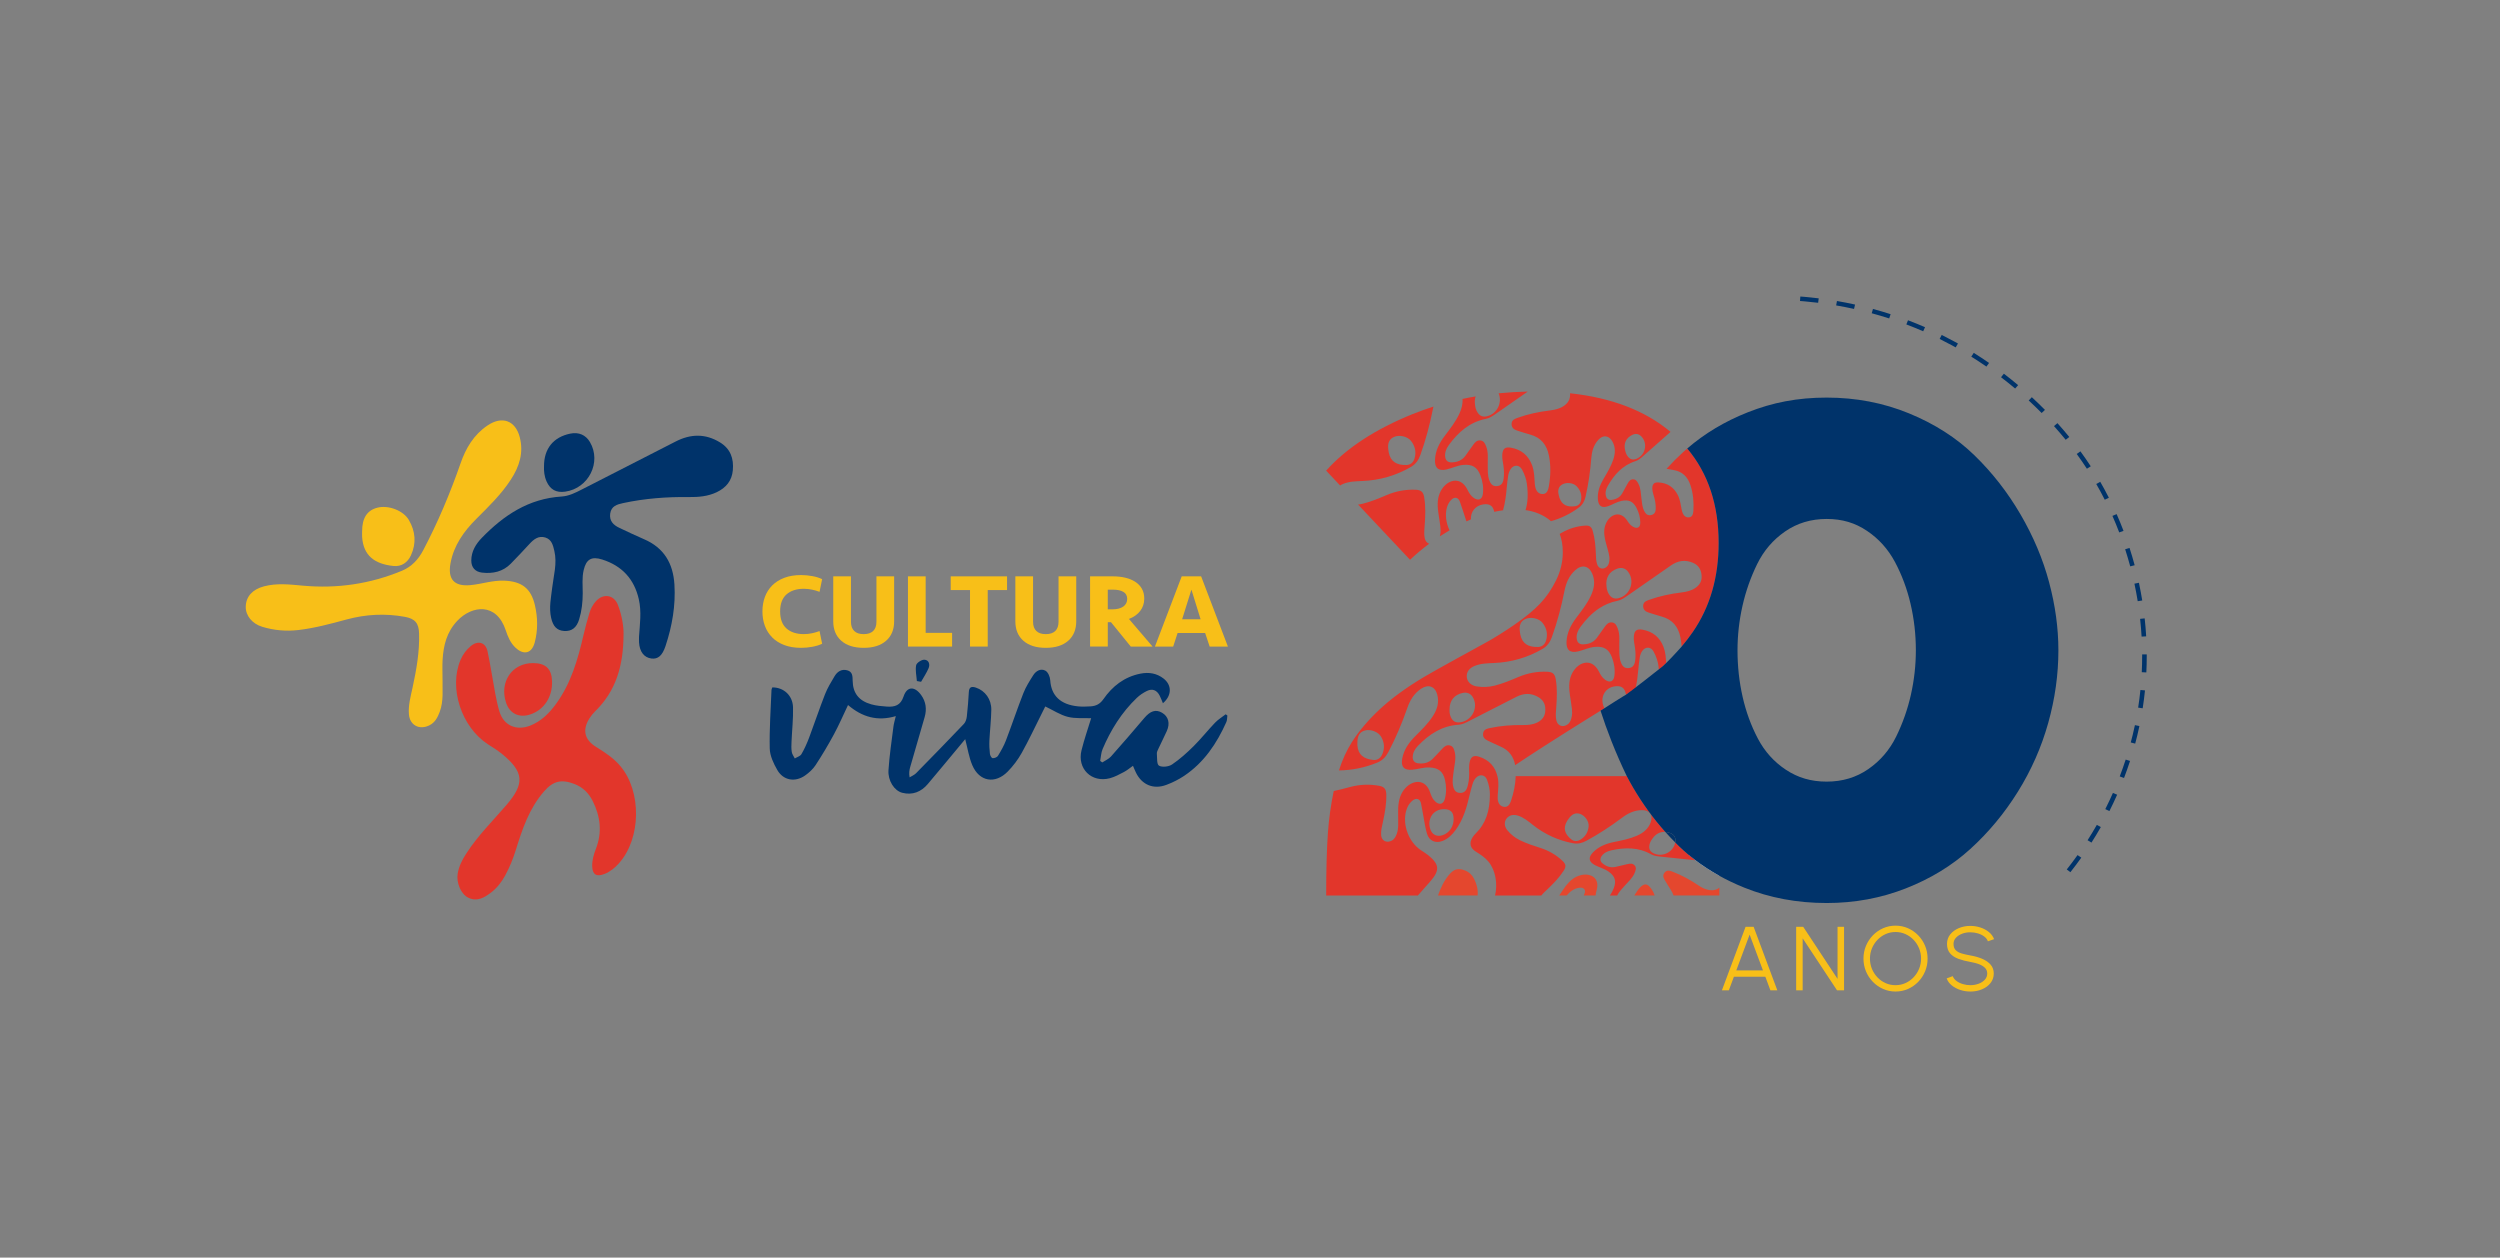 <?xml version="1.0" encoding="UTF-8"?>
<svg xmlns="http://www.w3.org/2000/svg" version="1.1" viewBox="0 0 2545.71 1280.57">
  <rect x="0" y="0" width="2545.71" height="1280.57" fill="#808080" stroke="none"/>
  <defs>
    <style>
      .cls-1 {
        fill: #dd2285;
      }

      .cls-2 {
        fill: #e4472e;
      }

      .cls-3 {
        fill: #f8bf18;
      }

      .cls-4 {
        fill: #fff;
      }

      .cls-5 {
        fill: #00336a;
      }

      .cls-6 {
        fill: #e2362b;
      }
    </style>
  </defs>
  <!-- Generator: Adobe Illustrator 28.7.2, SVG Export Plug-In . SVG Version: 1.2.0 Build 154)  -->
  <g>
    <g id="Camada_1">
      <g>
        <path class="cls-4" d="M1750.79,891.79v-9.36l-16.48-19.82-14.3,8.25c4.21,3.51,8.96,7.18,14.3,10.83,5.77,3.95,11.32,7.29,16.48,10.1"/>
        <path class="cls-2" d="M1610.03,891.09c-6.94,1.62-11.59,5.85-15.64,11.07-1.72,2.22-3.2,4.63-5.38,7.81-.42.58-.85,1.22-1.28,1.87h7.54c1.71-2.03,3.66-3.8,5.85-5.22,2.25-1.46,4.69-2.36,7.35-2.67,4.32-.5,6.64,2.19,5,6.15-.24.58-.5,1.16-.75,1.74h12.05c.13-1.77.52-3.52,1.01-5.23,3.74-12.94-6.4-17.7-15.76-15.52"/>
        <path class="cls-2" d="M1491.81,886.38c-6.73-2.62-11-1.63-15.73,3.77-5.64,6.44-9.04,13.92-11.78,21.7h40.36c.51-5.72-.77-11.32-3.56-16.83-2.02-3.99-5-6.97-9.29-8.64"/>
        <path class="cls-1" d="M1683.06,493.75c.43-.55.86-1.08,1.29-1.62-.56.4-.99.94-1.29,1.62"/>
        <path class="cls-2" d="M1740.91,906.4c-4.38-.58-8.15-2.61-11.69-4.99-8.29-5.56-16.99-10.34-26.36-13.91-2.66-1.01-5.27-1.78-7.57.74-2.29,2.52-1.83,5.09-.23,7.71,2.09,3.42,4.09,6.88,6.29,10.22,1.25,1.9,2.16,3.79,2.79,5.68h46.65v-7.9c-2.75,2.24-6.07,2.96-9.88,2.46"/>
        <path class="cls-2" d="M1670.73,903.02c-2.69,2.47-4.38,5.63-6.4,8.57-.06.09-.13.17-.19.26h20.77c-.89-2.82-2.37-5.56-4.51-8.2-3.16-3.92-5.96-4.03-9.68-.63"/>
        <path class="cls-3" d="M1777.48,943.78h8.23l24.12,64.68h-7.05l-5.16-13.86h-32.02l-5.16,13.86h-7.05l24.08-64.68ZM1768.03,988.13h27.15l-13.57-36.4-13.58,36.4Z"/>
        <polygon class="cls-3" points="1829 1008.46 1829 943.78 1836.19 943.78 1871.14 996.77 1871.14 943.78 1877.77 943.78 1877.77 1008.46 1870.63 1008.46 1835.62 955.47 1835.62 1008.46 1829 1008.46"/>
        <path class="cls-3" d="M1930.18,1009.66c-4.48,0-8.69-.87-12.63-2.61-3.94-1.74-7.41-4.15-10.41-7.23-3-3.08-5.35-6.64-7.05-10.69-1.7-4.05-2.55-8.39-2.55-13.01s.85-8.95,2.55-13c1.7-4.05,4.05-7.61,7.05-10.7,3-3.08,6.46-5.49,10.41-7.23,3.94-1.74,8.15-2.61,12.63-2.61s8.73.87,12.68,2.61c3.94,1.74,7.41,4.15,10.41,7.23,3,3.08,5.34,6.64,7.03,10.7,1.69,4.05,2.53,8.38,2.53,13s-.84,8.96-2.53,13.01c-1.69,4.05-4.03,7.61-7.03,10.69-3,3.08-6.47,5.49-10.41,7.23-3.94,1.74-8.17,2.61-12.68,2.61M1930.18,1003.19c3.63,0,7.01-.72,10.14-2.15,3.14-1.43,5.9-3.4,8.28-5.89,2.38-2.5,4.24-5.37,5.58-8.64,1.34-3.26,2.01-6.73,2.01-10.4s-.68-7.18-2.03-10.46c-1.36-3.28-3.23-6.16-5.61-8.64-2.38-2.48-5.14-4.43-8.28-5.84-3.14-1.42-6.5-2.12-10.1-2.12s-7.01.72-10.15,2.15c-3.14,1.43-5.9,3.4-8.28,5.89-2.38,2.5-4.24,5.37-5.58,8.64-1.34,3.27-2.01,6.73-2.01,10.4s.68,7.22,2.03,10.49c1.36,3.27,3.23,6.14,5.61,8.64,2.38,2.5,5.14,4.44,8.28,5.84,3.14,1.4,6.5,2.1,10.1,2.1"/>
        <path class="cls-3" d="M2006.33,1009.66c-3.53,0-6.94-.54-10.24-1.62-3.3-1.08-6.17-2.62-8.63-4.62-2.46-2-4.2-4.39-5.2-7.16l6.2-2.26c.69,1.91,1.96,3.55,3.81,4.92,1.85,1.37,4.01,2.43,6.48,3.16,2.48.74,5.01,1.11,7.59,1.11,3.03,0,5.85-.49,8.47-1.48,2.62-.98,4.73-2.36,6.34-4.13,1.61-1.77,2.41-3.86,2.41-6.26s-.84-4.43-2.5-6c-1.67-1.57-3.83-2.81-6.46-3.72-2.63-.91-5.38-1.61-8.25-2.1-4.51-.77-8.55-1.82-12.13-3.14-3.58-1.32-6.41-3.19-8.49-5.61-2.08-2.42-3.12-5.61-3.12-9.59,0-3.73,1.1-6.96,3.31-9.7,2.2-2.74,5.11-4.87,8.73-6.38,3.61-1.51,7.51-2.26,11.71-2.26,3.44,0,6.8.52,10.08,1.57,3.28,1.05,6.17,2.57,8.68,4.57,2.51,2,4.31,4.45,5.42,7.35l-6.29,2.22c-.69-1.94-1.96-3.6-3.81-4.97-1.84-1.37-4-2.42-6.46-3.14-2.46-.72-5-1.09-7.62-1.09-3-.03-5.8.46-8.4,1.46-2.6,1-4.71,2.38-6.31,4.16-1.61,1.77-2.41,3.84-2.41,6.21,0,2.77.75,4.9,2.25,6.4,1.5,1.49,3.54,2.61,6.13,3.35,2.59.74,5.5,1.4,8.75,1.99,4.23.71,8.15,1.81,11.78,3.3,3.63,1.5,6.54,3.48,8.75,5.96,2.21,2.48,3.31,5.54,3.31,9.17s-1.11,6.92-3.31,9.68c-2.21,2.76-5.12,4.89-8.73,6.4-3.61,1.51-7.54,2.26-11.8,2.26"/>
        <path class="cls-5" d="M2108.24,888.14l-3.69-2.79c3.77-4.75,7.46-9.67,10.98-14.62l3.83,2.6c-3.57,5.01-7.31,9.99-11.12,14.81M2129.71,858l-3.96-2.41c3.26-5.1,6.43-10.36,9.42-15.62l4.08,2.21c-3.03,5.33-6.24,10.65-9.54,15.82M2147.97,825.91l-4.19-2.01c2.72-5.4,5.34-10.94,7.78-16.47l4.29,1.81c-2.47,5.59-5.12,11.2-7.88,16.67M2162.87,792.2l-4.38-1.59c2.16-5.64,4.19-11.41,6.05-17.14l4.45,1.38c-1.88,5.8-3.95,11.65-6.13,17.36M2174.23,757.2l-4.52-1.16c.72-2.68,1.41-5.36,2.06-8.05.77-3.17,1.51-6.4,2.18-9.6l4.58.93c-.69,3.25-1.43,6.52-2.21,9.73-.66,2.73-1.36,5.44-2.08,8.15M2181.86,721.25l-4.62-.69c.93-5.95,1.71-12,2.32-17.98l4.65.45c-.62,6.07-1.41,12.2-2.35,18.22M2185.59,684.71l-4.67-.21c.26-5.47.4-11.03.4-16.52v-1.61s4.67-.02,4.67-.02v1.63c0,5.56-.13,11.19-.4,16.73M2180.75,648.24c-.34-6-.85-12.08-1.51-18.07l4.65-.48c.67,6.07,1.18,12.22,1.53,18.3l-4.66.25ZM2176.8,612.2c-.89-5.47-1.92-11.01-3.07-16.47l-.29-1.37,4.57-.94.3,1.39c1.16,5.52,2.21,11.13,3.11,16.67l-4.61.71ZM2169.17,576.72c-1.57-5.83-3.3-11.69-5.16-17.42l4.46-1.38c1.88,5.8,3.63,11.73,5.22,17.64l-4.52,1.16ZM2157.97,542.15c-2.16-5.66-4.49-11.32-6.92-16.82l4.29-1.81c2.47,5.58,4.83,11.31,7.01,17.04l-4.38,1.59ZM2143.25,508.87c-2.74-5.41-5.66-10.81-8.67-16.03l4.07-2.24c3.05,5.29,6,10.76,8.78,16.24l-4.19,2.02ZM2125.05,477.29c-3.31-5.09-6.8-10.14-10.38-15.02l3.8-2.66c3.62,4.94,7.16,10.07,10.52,15.23l-3.94,2.45ZM2103.47,447.81c-3.83-4.7-7.84-9.38-11.92-13.91l3.51-3.01c4.12,4.59,8.18,9.33,12.06,14.08l-3.65,2.84ZM2078.98,420.55c-4.27-4.33-8.72-8.62-13.2-12.76l3.21-3.32c4.54,4.19,9.03,8.53,13.36,12.91l-3.36,3.17ZM2051.98,395.64c-4.69-3.94-9.52-7.81-14.36-11.51l2.88-3.59c4.9,3.74,9.79,7.66,14.53,11.64l-3.05,3.46ZM2022.72,373.29c-5.04-3.49-10.23-6.9-15.4-10.13l2.52-3.84c5.24,3.27,10.48,6.72,15.59,10.26l-2.7,3.72ZM1991.44,353.76c-1.12-.63-2.25-1.25-3.37-1.87-4.25-2.32-8.61-4.59-12.96-6.75l2.11-4.07c4.41,2.19,8.83,4.49,13.13,6.84,1.14.62,2.28,1.25,3.41,1.89l-2.32,3.96ZM1958.34,337.34c-5.62-2.45-11.39-4.79-17.14-6.96l1.68-4.25c5.83,2.2,11.67,4.57,17.36,7.05l-1.9,4.17ZM1923.72,324.26c-5.83-1.89-11.81-3.66-17.77-5.27l1.25-4.4c6.03,1.63,12.08,3.43,17.99,5.34l-1.47,4.33ZM1887.94,314.57c-6.01-1.32-12.13-2.52-18.21-3.56l.81-4.5c6.15,1.05,12.35,2.26,18.43,3.61l-1.03,4.45ZM1851.37,308.32c-4.57-.56-9.22-1.05-13.8-1.45-1.56-.14-3.11-.26-4.67-.38l.36-4.55c1.58.12,3.15.25,4.73.38,4.64.41,9.34.9,13.97,1.47l-.58,4.53Z"/>
        <path class="cls-6" d="M1450.21,506.27c-.89-5.19-3.02-7.31-8.44-7.57-10.29-.49-20.18,1.37-29.65,5.37-7.81,3.31-15.62,6.6-23.91,8.72-1.76.45-3.53.78-5.29,1.02l52.9,56.21c6.16-5.82,12.66-11.26,19.48-16.34-2.12-.73-3.81-2.58-4.45-5.39-1.05-4.6-.41-9.25-.08-13.87.68-9.4,1.04-18.79-.56-28.14"/>
        <path class="cls-6" d="M1367.46,492.84c6.39-2.67,13.19-2.76,19.91-3.05,17.77-.76,34.27-5.52,49.51-14.42,4.71-2.75,7.62-6.96,9.42-11.96,5.53-15.37,9.68-31.09,12.84-47.08.16-.79.34-1.56.52-2.33-7.17,2.29-14.22,4.83-21.15,7.63-38.02,15.36-67.39,34.57-88.13,57.61l14.25,15.14c.85-.56,1.78-1.09,2.83-1.53M1419.7,444.84c5.42-2.25,13.53-.44,17.1,4.11,4.19,5.34,5.56,11.37,3.59,17.93-1.18,3.92-4.07,6.48-8.1,6.61-9.99.31-16.18-3.32-18.15-12.62-.2-.95-.28-1.93-.42-2.89-.99-6.77.98-11.05,5.98-13.13"/>
        <path class="cls-6" d="M1705.86,857.84c-1.69,9.61-12.69,15.42-21.92,11.1-3.71-1.74-5.1-4.41-4.38-8.42.45-2.5,1.66-4.64,2.93-6.34,3.48-5.09,8.07-7.45,13.25-7.06-12.2-13.68-23.09-28.64-32.63-44.91-2.31-3.93-4.47-7.88-6.56-11.86h-113.14c-.28,8.44-1.97,16.69-4.66,24.79-1.65,4.96-3.87,6.92-7.31,6.46-3.78-.5-6.09-3.5-6.36-8.33-.06-.97,0-1.95,0-2.93.43-6.45,1.37-12.88-.11-19.33-2.36-10.31-8.56-17.2-18.87-20.47-5.53-1.75-8.25-.14-9.56,5.38-.95,3.99-.5,8.04-.51,12.05,0,4.56-.51,9.03-1.82,13.39-1.32,4.39-3.87,6.3-7.75,6.04-3.71-.24-5.71-2.34-6.71-6.72-1.21-5.28-.06-10.45.54-15.65.72-6.27,2.61-12.47,1.12-18.88-.68-2.91-1.34-5.95-4.67-6.98-3.49-1.08-5.95.92-8.15,3.29-3.19,3.44-6.38,6.89-9.69,10.23-4.06,4.11-9.21,5.25-14.83,4.59-3.59-.42-5.54-2.71-5.53-6.25.02-4.69,2.32-8.48,5.48-11.73,11.25-11.56,24.09-20.21,41.1-21.28,3.79-.24,7.19-1.96,10.54-3.68,16.08-8.24,32.19-16.4,48.26-24.67,7.72-3.97,15.28-4.21,22.82.35,5.57,3.36,7.28,8.4,6.74,14.47-.49,5.39-3.47,9-8.34,11.31-4.52,2.15-9.39,2.56-14.29,2.5-11.44-.15-22.77.7-33.95,3.11-3.17.68-6.14,1.56-6.68,5.37-.54,3.8,1.56,5.95,4.77,7.44,4.19,1.94,8.33,3.99,12.57,5.79,9.09,3.85,13.75,10.5,15.29,19.15,17.2-11.58,41.13-26.94,71.87-46.1,5.07-3.15,10.13-6.3,15.2-9.44.52-.32,1.05-.65,1.57-.97.76-.47,1.53-.95,2.3-1.43-.05-.09-.11-.17-.16-.26-5.01-10.1.19-20.66,10.86-22.09,6.51-.87,9.95,1.58,11.09,7.91.04.25.04.48.08.73,3.37-2.22,6.67-4.47,9.86-6.74,1.46-6.46,2.22-13.07,2.8-19.73.34-3.89.83-7.77,1.43-11.63.36-2.3,1.15-4.53,2.48-6.49,3.16-4.63,8.71-4.54,11.44.29,3,5.3,4.63,11.06,5.04,14.56.2,1.45.35,2.86.48,4.26,2.55-2.25,5.03-4.52,7.43-6.81-.33-5.5-.61-11.01-2.63-16.29-3.77-9.89-10.88-15.9-21.55-17.76-5.72-1-8.19.97-8.72,6.61-.38,4.08.62,8.03,1.18,12.01.63,4.52.76,9.01.07,13.51-.7,4.53-2.95,6.75-6.84,7.02-3.71.25-5.98-1.55-7.59-5.76-1.94-5.07-1.52-10.35-1.66-15.58-.16-6.31.84-12.71-1.53-18.85-1.08-2.79-2.16-5.71-5.6-6.29-3.61-.61-5.76,1.7-7.61,4.35-2.68,3.84-5.36,7.68-8.16,11.43-.38.51-.79.97-1.2,1.42-3.36,3.57-7.82,5.03-12.85,5.11-3.62.06-5.87-1.94-6.35-5.46-.64-4.65,1.11-8.71,3.78-12.35,5.39-7.33,11.41-13.8,18.66-18.65,5.56-3.72,11.83-6.47,19.08-7.92,3.72-.74,6.85-2.91,9.93-5.05,14.77-10.31,29.6-20.55,44.35-30.88,7.09-4.97,14.55-6.21,22.66-2.7,5.98,2.59,8.39,7.35,8.7,13.43.27,5.41-2.18,9.38-6.68,12.32-4.18,2.74-8.95,3.79-13.81,4.38-11.35,1.39-22.45,3.73-33.2,7.61-3.04,1.1-5.86,2.37-5.87,6.21,0,3.83,2.38,5.69,5.77,6.74,4.42,1.37,8.8,2.84,13.26,4.06,11.04,3.01,16.76,10.53,18.91,21.07.65,3.17,1.05,6.34,1.28,9.51,4.12-4.88,7.93-9.85,11.41-14.91,17.52-25.49,26.28-55.69,26.28-90.61,0-38.85-10.67-70.92-31.98-96.22-1.42,1.22-2.85,2.42-4.23,3.69-5.89,5.38-11.49,11.04-16.87,16.92,2.27.44,4.55.88,6.83,1.23,9.31,1.44,14.7,7.05,17.48,15.45,2.82,8.52,3.58,17.28,3.02,26.18-.27,4.27-1.63,6.28-4.46,6.61-3.11.36-5.58-1.57-6.81-5.35-.25-.77-.42-1.56-.63-2.33-1.01-5.21-1.62-10.52-4.15-15.36-4.04-7.73-10.42-11.97-19.32-12.51-2.08-.13-3.58.18-4.62.93-.43.54-.86,1.08-1.29,1.62-.41.94-.61,2.13-.57,3.65.09,3.37,1.29,6.5,2.13,9.69.95,3.63,1.49,7.29,1.36,11.02-.13,3.76-1.76,5.79-4.9,6.36-3.01.55-5.03-.72-6.76-4-1.82-3.48-2.18-7.26-2.65-11.02-.07-.52-.13-1.03-.21-1.55-.74-5.14-.54-10.45-3.08-15.25-1.15-2.18-2.32-4.46-5.18-4.62-3.01-.16-4.54,1.92-5.79,4.25-1.82,3.38-3.63,6.76-5.56,10.08-2.37,4.09-6.23,6.02-10.84,6.63-2.95.39-4.98-1.05-5.71-3.87-.97-3.74.06-7.21,1.89-10.43,6.52-11.46,14.92-20.92,28.24-25.18,2.97-.95,5.31-3,7.61-5.04,9.33-8.26,18.7-16.48,28.03-24.74-.06-.05-.11-.1-.17-.15-25.91-21.62-60.01-34.66-102.22-39.19.02.26.06.52.08.79.27,5.41-2.18,9.38-6.68,12.32-4.18,2.73-8.95,3.79-13.81,4.38-11.35,1.38-22.45,3.73-33.2,7.61-3.04,1.1-5.86,2.37-5.87,6.21,0,3.83,2.38,5.69,5.77,6.74,4.42,1.37,8.8,2.84,13.26,4.06,11.04,3.01,16.76,10.53,18.92,21.07,2.19,10.69,1.85,21.38-.1,32.06-.94,5.13-2.87,7.37-6.33,7.38-3.81,0-6.52-2.66-7.47-7.4-.19-.96-.28-1.94-.42-2.9-.47-6.44-.45-12.94-2.81-19.14-3.78-9.89-10.88-15.9-21.55-17.76-5.72-1-8.19.97-8.72,6.61-.38,4.09.63,8.03,1.18,12.01.63,4.52.76,9.01.07,13.51-.7,4.53-2.95,6.76-6.84,7.02-3.71.26-5.98-1.55-7.59-5.76-1.94-5.07-1.52-10.35-1.66-15.58-.16-6.31.84-12.71-1.53-18.85-1.08-2.79-2.16-5.71-5.6-6.29-3.61-.61-5.76,1.7-7.61,4.35-2.68,3.84-5.36,7.68-8.16,11.43-3.45,4.62-8.39,6.43-14.05,6.53-3.62.06-5.87-1.94-6.35-5.46-.64-4.65,1.11-8.71,3.78-12.35,9.52-12.95,21.03-23.24,37.74-26.56,3.72-.74,6.85-2.91,9.93-5.06,10.86-7.57,21.73-15.12,32.59-22.69-10.08.2-19.97.8-29.68,1.77,3.89,9.12-1.07,20.37-11.35,23.24-4.51,1.26-7.75,0-10.24-3.94-1.55-2.46-2.18-5.18-2.41-7.56-.46-3.21-.22-6.07.6-8.59-4.5.77-8.96,1.61-13.37,2.56.41,5.14-.89,10.15-3.21,15.12-3.83,8.19-9.38,15.28-14.82,22.45-5.53,7.29-9.6,15.16-9.97,24.49-.34,8.29,3.51,11.67,11.74,9.77,5.7-1.31,10.97-4.05,16.96-4.62,9.04-.86,14.26,2.1,17.46,10.42,2.38,6.17,3.38,12.52,2.61,19.07-.69,5.83-4.68,7.42-9.49,3.97-2.95-2.12-4.68-5.1-6.2-8.17-6.82-13.77-19.13-10.35-25.41-1.58-4.66,6.5-5.33,13.54-4.74,20.96.25,3.16.86,6.3,1.47,10.62.51,4.63,2.13,10.39.79,16.3-.09.39-.18.77-.28,1.15,3.23-2.12,6.53-4.15,9.88-6.12-3.48-7.42-4.69-15.74-2.69-23.12.79-2.91,2.16-5.47,4.19-7.7,3.29-3.61,7.35-3.04,9.01,1.54,2.42,6.65,4.44,13.45,6.69,20.17,1.54-.72,3.07-1.39,4.6-2.05-.5-7.6,4.45-14.19,12.72-15.3,6.4-.86,9.82,1.52,11.01,7.61,3.01-.65,6.01-1.19,8.99-1.57,2.17-7.75,3.12-15.78,3.83-23.88.34-3.89.83-7.77,1.43-11.63.36-2.3,1.15-4.52,2.48-6.48,3.16-4.64,8.71-4.54,11.44.29,3,5.3,4.63,11.06,5.04,14.56,1.4,10.12,1.12,18.95-1.34,26.95,9.45,1.34,17.57,4.66,24.36,9.98.53.42.99.89,1.49,1.33,10.37-2.88,19.94-7.56,28.68-14.11,3.58-2.68,5.55-6.39,6.53-10.64,3.02-13.06,4.89-26.28,5.92-39.63.52-6.73,2.29-13.03,6.99-18.31,4.89-5.49,10.86-4.9,14.45,1.48,3.38,6,3.04,12.13.96,18.38-2.34,7.04-6.18,13.34-9.93,19.7-3.81,6.46-6.36,13.26-5.77,20.91.53,6.8,4,9.2,10.53,6.89,4.53-1.6,8.57-4.32,13.4-5.34,7.3-1.54,11.84.4,15.27,6.89.09.17.15.34.24.51,2.38,4.67,3.74,9.59,3.74,14.82,0,4.83-3.1,6.49-7.36,4.12-2.03-1.13-3.51-2.77-4.79-4.55-.37-.51-.72-1.03-1.07-1.55-6.91-10.62-16.62-6.68-20.9,1.05-3.17,5.74-3.04,11.54-1.84,17.55.51,2.56,1.31,5.06,2.23,8.53.86,3.74,2.75,8.28,2.23,13.24-.26,2.45-.74,4.76-2.75,6.51-3.55,3.09-8.05,2.04-9.61-2.34-1.3-3.66-1.23-7.51-1.41-11.32-.35-7.74-.97-15.44-3.19-22.92-1.23-4.16-3.17-5.69-7.62-5.4-8.45.55-16.34,2.98-23.69,7.13-.77.44-1.55.87-2.32,1.3,2.09,5.36,3.17,11.6,3.17,18.75,0,9.78-2.27,19.26-6.79,28.46-4.53,9.2-10.01,17.17-16.44,23.92-6.44,6.76-15.08,13.85-25.92,21.3-10.85,7.45-20.62,13.56-29.32,18.33-8.7,4.77-19.61,10.77-32.71,17.98-13.11,7.22-23.23,12.92-30.39,17.11-17.88,10.71-32.71,21.53-44.51,32.47-11.8,10.95-21.39,22.23-28.78,33.87-5.29,8.33-9.65,17.91-13.1,28.68,13.52-.18,26.63-2.84,39.34-8.11,5.05-2.09,8.52-5.87,11-10.59,7.62-14.49,13.94-29.51,19.31-44.93,2.7-7.77,6.75-14.67,13.93-19.49,7.48-5.02,14.32-2.56,16.57,6.03,2.12,8.07-.2,15.19-4.59,21.94-4.94,7.6-11.43,13.89-17.83,20.27-6.5,6.48-11.63,13.73-13.3,22.92-1.49,8.17,1.84,12.03,10.26,11.25,5.84-.54,11.44-2.55,17.45-2.31,9.08.35,13.83,3.98,15.84,12.65,1.49,6.43,1.6,12.85-.09,19.24-1.5,5.69-5.67,6.73-9.95,2.67-2.63-2.49-3.92-5.68-5-8.92-4.83-14.56-17.5-12.8-24.95-4.96-5.52,5.82-7.18,12.7-7.63,20.13-.19,3.17-.03,6.35-.03,10.71-.15,4.66.66,10.57-1.49,16.25-1.06,2.8-2.36,5.39-5.27,6.85-5.14,2.59-10.12.01-10.59-5.61-.39-4.7.89-9.22,1.87-13.76,1.99-9.22,3.66-18.47,3.38-27.95-.16-5.26-1.97-7.64-7.3-8.63-10.12-1.86-20.18-1.34-30.12,1.37-5.34,1.45-10.68,2.86-16.1,3.97-2.89,13.93-4.89,27.98-5.9,42.16-1.2,16.76-1.79,38.18-1.79,64.25h93.36c4.21-5,8.72-9.77,12.98-14.73,9.42-10.97,8.99-16.95-2.25-26.19-2.29-1.88-4.87-3.43-7.36-5.06-13.76-8.98-20.29-29.15-14.12-43.57,1.19-2.78,2.91-5.13,5.23-7.07,3.76-3.14,7.7-2.03,8.71,2.73,1.52,7.17,2.59,14.43,3.94,21.64.59,3.12,1.25,6.24,2.15,9.29,2.17,7.28,8.75,10.22,16.01,7.31,5.54-2.22,9.54-6.2,12.96-10.82,7.96-10.76,11.5-23.21,14.44-35.91.88-3.81,1.91-7.59,3.04-11.33.68-2.22,1.77-4.33,3.36-6.09,3.78-4.17,9.26-3.34,11.29,1.82,2.23,5.65,3.03,11.57,2.96,15.1-.06,16.76-4.06,29.5-14.61,39.84-1.14,1.11-2.16,2.39-3.01,3.73-3.73,5.92-2.57,10.98,3.48,14.71,4.57,2.82,9.01,5.74,12.49,9.87,7.46,8.85,9.72,22.71,6.91,34.74h47.06c1.89-2.38,4.21-4.41,6.42-6.52,6.06-5.79,11.91-11.75,16.44-18.82,2.51-3.92,2.38-6.52-1.03-9.78-6.47-6.19-14.08-10.6-22.7-13.36-7.11-2.28-14.21-4.57-20.92-7.89-5.02-2.48-9.22-5.85-12.73-10.06-3.06-3.67-3.41-8.39-1.06-11.67,2.7-3.77,7-4.86,12.06-3.2,5.79,1.89,10.32,5.7,14.91,9.34,12.13,9.62,25.82,15.9,41.15,18.73,4.74.88,9.16-.23,13.34-2.5,12.81-6.95,24.93-14.92,36.56-23.63,5.86-4.39,12.27-7.51,19.93-7.61,7.97-.11,11.74,4.96,9.09,12.31-2.49,6.91-7.74,11.01-14.32,13.85-7.41,3.19-15.29,4.7-23.15,6.31-7.99,1.64-15.36,4.5-21.18,10.41-5.17,5.26-4.66,9.67,1.87,13.11,4.54,2.39,9.63,3.59,13.91,6.63,6.46,4.59,8.11,9.5,5.26,16.8-1.05,2.69-2.36,5.21-3.95,7.55h7.35c1.86-3.8,4.91-6.75,7.65-9.92,3.67-4.24,8.15-7.87,10.25-13.27.96-2.45,1.99-4.98.08-7.32-2.01-2.46-4.8-2.17-7.6-1.48-4.05.99-8.11,1.99-12.19,2.86-5.02,1.07-9.36-.56-13.13-3.72-2.41-2.02-2.69-4.62-.91-7.21,2.36-3.42,5.93-5.09,9.86-5.96,14-3.09,27.7-3.29,40.67,4.05,2.89,1.63,6.24,1.99,9.54,2.33,11.84,1.23,23.68,2.48,35.52,3.72-5.79-4.4-11.3-9.06-16.45-14.03-1.38-1.33-2.72-2.7-4.08-4.07M1662.17,442.82c3.3-1.61,6.51-1.1,9.03,1.44,7.02,7.05,4.48,19.14-4.81,22.91-3.56,1.44-6.33.72-8.74-2.27-1.5-1.86-2.28-4.03-2.7-5.95-1.94-7.29.69-12.96,7.21-16.13M1609.97,509.3c-.58,3.31-2.69,5.67-5.97,6.15-8.12,1.18-13.53-1.22-16.05-8.63-.26-.76-.42-1.55-.62-2.32-1.46-5.44-.27-9.11,3.61-11.28,4.21-2.34,11-1.61,14.36,1.77,3.94,3.97,5.64,8.77,4.67,14.31M1646.96,579c4.22-1.49,8.03-.43,10.71,2.98,7.47,9.48,2.67,23.75-9.1,27.03-4.51,1.26-7.75,0-10.24-3.94-1.55-2.46-2.18-5.18-2.41-7.56-1.29-9.08,2.7-15.57,11.03-18.52M1407.38,768.4c-1.72,3.72-4.94,5.88-8.95,5.47-9.93-1.03-15.56-5.45-16.22-14.93-.07-.97,0-1.95,0-2.92-.03-6.84,2.51-10.82,7.76-12.21,5.68-1.51,13.47,1.37,16.37,6.35,3.4,5.85,3.92,12,1.05,18.24M1553.65,630.17c5.42-2.25,13.53-.45,17.1,4.1,4.19,5.34,5.56,11.37,3.59,17.93-1.18,3.92-4.07,6.49-8.1,6.61-9.98.31-16.18-3.33-18.15-12.62-.2-.95-.28-1.93-.42-2.89-.99-6.77.98-11.05,5.98-13.13M1501.41,678.18c6.39-2.67,13.19-2.76,19.91-3.05,17.77-.77,34.27-5.53,49.51-14.42,4.71-2.75,7.62-6.96,9.42-11.96,5.52-15.37,9.68-31.09,12.84-47.08,1.59-8.06,4.64-15.44,11.07-21.17,6.7-5.97,13.82-4.44,17.26,3.77,3.23,7.71,1.93,15.08-1.47,22.35-3.83,8.19-9.38,15.28-14.82,22.45-5.53,7.29-9.6,15.16-9.97,24.49-.33,8.29,3.51,11.66,11.74,9.77,5.7-1.31,10.97-4.05,16.96-4.62.25-.02.46-.01.71-.03.02-1.28.07-2.56.1-3.84-.04,1.28-.09,2.56-.1,3.84,8.59-.63,13.64,2.36,16.76,10.44,2.38,6.17,3.38,12.52,2.61,19.07-.69,5.83-4.68,7.43-9.49,3.97-2.95-2.12-4.68-5.1-6.2-8.17-.96-1.93-2.03-3.5-3.17-4.78-6.99-7.89-16.84-4.33-22.24,3.2-4.66,6.5-5.33,13.54-4.74,20.96.25,3.16.86,6.3,1.47,10.61.51,4.64,2.13,10.39.8,16.3-.66,2.92-1.58,5.65-4.26,7.49-4.73,3.25-10.02,1.36-11.28-4.15-1.05-4.6-.41-9.25-.08-13.88.68-9.4,1.04-18.79-.56-28.14-.89-5.19-3.02-7.31-8.44-7.57-10.29-.49-20.18,1.37-29.65,5.37-7.81,3.31-15.62,6.6-23.91,8.72-6.19,1.59-12.37,1.82-18.62.83-5.45-.86-9.39-4.63-9.93-9.15-.62-5.2,2.2-9.3,7.79-11.63M1476.04,722.44c-.01-9.17,4.85-15.07,13.52-16.87,4.38-.91,8.01.65,10.19,4.38,6.08,10.39-.68,23.88-12.8,25.56-4.64.64-7.68-1.03-9.59-5.27-1.19-2.64-1.43-5.42-1.33-7.81M1468.91,850.47c-5.75,1.89-10.58-.47-12.44-6.08-3.55-10.67,3.08-20.44,13.85-20.43,6.57,0,9.64,2.89,9.87,9.31.3,8.11-4.11,14.84-11.29,17.2M1617.69,841.2c-.44,5.9-3.14,10.64-8.35,13.83-3.11,1.9-6.55,1.94-9.27-.27-6.75-5.49-8.65-11.4-4.39-18.64.44-.74.97-1.43,1.45-2.14,3.39-5.01,7.24-6.71,11.77-5.22,4.91,1.61,9.16,7.42,8.79,12.44"/>
        <path class="cls-5" d="M1706.06,856.35c.27-3.77-1.6-6.63-5.26-8.06-1.74-.68-3.43-1.06-5.07-1.18,3.27,3.67,6.66,7.24,10.12,10.72.09-.49.17-.98.21-1.49"/>
        <path class="cls-5" d="M2086.56,592.88c-6.31-23.63-16.03-46.67-29.14-69.14-13.11-22.46-28.78-42.54-47.01-60.23-18.23-17.68-40.4-31.89-66.5-42.59-26.1-10.71-54.05-16.06-83.83-16.06s-55.18,5.01-80.44,15.01c-23.39,9.27-43.88,21.57-61.55,36.82,21.3,25.31,31.98,57.37,31.98,96.22,0,34.92-8.76,65.12-26.28,90.61-3.48,5.06-7.29,10.02-11.41,14.9,0-.12-8.88,10.09-15.78,16.77-1.19,1.13-2.4,2.28-3.66,3.42-1.24,1.14-33.95,26.64-37.32,28.87-.04-.25-21.92,13.62-21.87,13.71-.39.24-.77.48-1.16.72-.94.58-1.88,1.15-2.81,1.73,3.19,9.84,6.84,20.14,11.04,30.8,5.07,12.87,10.38,24.85,15.72,35.9,2.09,3.97,4.26,7.93,6.56,11.86,9.54,16.27,20.43,31.23,32.63,44.91,1.64.12,3.33.5,5.07,1.18,3.66,1.42,5.53,4.29,5.26,8.06-.04.51-.12,1-.21,1.49,1.35,1.36,2.69,2.73,4.08,4.07,5.15,4.97,10.66,9.62,16.45,14.02,14.56,11.07,31.1,20.38,49.68,27.88,25.98,10.48,53.99,15.71,84.02,15.71,28.36,0,55.17-4.95,80.44-14.84,25.26-9.89,47.19-23.27,65.78-40.15,18.59-16.87,34.73-36.31,48.44-58.31,13.7-22,24.01-45.33,30.92-70.01,6.91-24.67,10.37-49.35,10.37-74.02,0-22.58-3.16-45.68-9.48-69.31M1749.2,881.1c-.97-.73-2.01-1.35-3.11-1.88,1.11.53,2.15,1.15,3.11,1.88M1742.54,877.93c-.28-.07-.56-.15-.85-.21.29.06.57.14.85.21M1945.89,707.23c-3.34,14.9-8.35,29.15-15.02,42.77-6.68,13.62-16.15,24.68-28.42,33.17-12.28,8.5-26.4,12.74-42.37,12.74s-29.31-4.01-41.47-12.04c-12.15-8.03-21.69-18.62-28.6-31.78-6.91-13.15-12.1-27.35-15.55-42.6-3.46-15.24-5.18-31.01-5.18-47.31,0-15.13,1.67-30.14,5.01-45.04,3.34-14.9,8.34-29.16,15.01-42.78,6.67-13.62,16.14-24.67,28.42-33.17,12.27-8.5,26.39-12.75,42.36-12.75s28.9,4.01,40.93,12.04c12.03,8.03,21.57,18.63,28.6,31.78,7.02,13.15,12.33,27.41,15.91,42.77,3.58,15.36,5.36,31.08,5.36,47.14,0,15.13-1.67,30.15-5,45.04"/>
        <path class="cls-3" d="M786.38,649.16c3.3,3.29,7.4,5.87,12.31,7.73,4.91,1.86,10.59,2.79,17.04,2.79,3.81,0,7.64-.35,11.49-1.07,3.85-.71,7.16-1.74,9.95-3.09l-2.64-12.92c-2.2.86-4.71,1.59-7.53,2.2-2.82.61-5.62.91-8.41.91-7.48,0-13.37-1.91-17.7-5.72-4.32-3.81-6.49-9.6-6.49-17.36s2.16-13.55,6.49-17.37c4.32-3.81,10.22-5.71,17.7-5.71,2.78,0,5.59.3,8.41.91,2.82.61,5.33,1.34,7.53,2.2l2.64-12.92c-2.78-1.35-6.1-2.38-9.95-3.09-3.85-.71-7.68-1.07-11.49-1.07-6.45,0-12.13.93-17.04,2.79-4.91,1.86-9.02,4.44-12.31,7.73-3.3,3.29-5.79,7.19-7.48,11.7-1.69,4.51-2.53,9.45-2.53,14.81s.84,10.31,2.53,14.82c1.69,4.51,4.18,8.41,7.48,11.7"/>
        <path class="cls-3" d="M879.49,659.68c9.75,0,17.35-2.4,22.81-7.19,5.46-4.79,8.19-11.41,8.19-19.86v-45.73h-18.03v46.27c0,4.08-1.1,7.19-3.3,9.34-2.2,2.15-5.43,3.22-9.67,3.22s-7.47-1.07-9.67-3.22c-2.2-2.15-3.3-5.26-3.3-9.34v-46.27h-18.03v45.73c0,8.45,2.73,15.07,8.19,19.86,5.46,4.8,13.06,7.19,22.81,7.19"/>
        <polygon class="cls-3" points="969.51 644.43 942.58 644.43 942.58 586.89 924.55 586.89 924.55 658.39 969.51 658.39 969.51 644.43"/>
        <polygon class="cls-3" points="987.76 658.39 1005.78 658.39 1005.78 600.85 1025.46 600.85 1025.46 586.89 968.08 586.89 968.08 600.85 987.76 600.85 987.76 658.39"/>
        <path class="cls-3" d="M1064.92,659.68c9.75,0,17.35-2.4,22.81-7.19,5.46-4.79,8.19-11.41,8.19-19.86v-45.73h-18.03v46.27c0,4.08-1.1,7.19-3.3,9.34-2.2,2.15-5.43,3.22-9.67,3.22s-7.47-1.07-9.67-3.22c-2.2-2.15-3.3-5.26-3.3-9.34v-46.27h-18.03v45.73c0,8.45,2.73,15.07,8.19,19.86,5.46,4.8,13.06,7.19,22.81,7.19"/>
        <path class="cls-3" d="M1128.02,633.59h3.3l20.12,24.8h22.2l-24.07-28.13c4.91-1.86,8.74-4.58,11.49-8.16,2.75-3.58,4.12-7.76,4.12-12.56,0-3.86-.81-7.21-2.42-10.04-1.61-2.83-3.85-5.17-6.7-7.03-2.86-1.86-6.23-3.26-10.11-4.19-3.89-.93-8.1-1.4-12.64-1.4h-23.3v71.5h18.03v-24.8ZM1128.02,600.42h5.17c4.62,0,8.21.77,10.77,2.31,2.56,1.54,3.85,3.92,3.85,7.14s-1.36,5.98-4.07,7.84c-2.71,1.86-6.48,2.79-11.32,2.79h-4.4v-20.08Z"/>
        <path class="cls-3" d="M1199.13,644.54h28.03l4.62,13.85h18.58l-27.26-71.5h-19.79l-27.26,71.5h18.58l4.51-13.85ZM1213.21,600.42l9.34,30.17h-18.8l9.45-30.17Z"/>
        <path class="cls-5" d="M816.06,767.97c-1.19,2.04-4.42,2.93-6.73,4.35-1.08-2.2-2.73-4.3-3.09-6.61-.56-3.48-.38-7.11-.23-10.66.5-11.62,1.83-23.25,1.51-34.84-.33-12.08-9.53-20.3-21.04-20.25-.28.79-.84,1.66-.87,2.54-.76,19.91-2.24,39.84-1.79,59.73.17,7.4,3.89,15.23,7.73,21.91,6.11,10.62,18.1,12.67,28.24,5.55,4.08-2.87,8.03-6.47,10.71-10.57,6.67-10.18,12.91-20.67,18.68-31.36,5.17-9.57,9.47-19.59,14.35-29.83,14.4,12.27,29.99,16.8,48.66,11.28-.99,4.28-2.01,7.42-2.41,10.64-1.85,14.81-4.11,29.6-5.06,44.46-.68,10.68,5.9,20.88,14.02,22.97,10.42,2.68,19.26-.91,26.03-8.93,11.31-13.38,22.45-26.89,33.66-40.35,1.44-1.73,2.88-3.47,4.43-5.34,2.45,9.31,3.75,18.33,7.2,26.48,7.11,16.8,23.28,19.61,36.13,6.48,5.49-5.61,10.39-12.09,14.19-18.89,7.32-13.12,13.68-26.75,20.43-40.17,1.34-2.66,2.66-5.33,3.58-7.19,8.22,3.93,15.26,8.66,23.03,10.61,7.68,1.93,16.09,1.05,23.69,1.37-3.18,10.46-7.06,21.45-9.83,32.7-4.61,18.66,10.21,33.25,28.75,28.45,5.07-1.31,9.85-3.96,14.53-6.41,3.15-1.65,5.9-4.02,9.13-6.29,1.2,2.76,2.05,4.95,3.08,7.05,6.09,12.38,17.86,17.32,30.98,12.36,6.3-2.38,12.5-5.44,18.06-9.17,20.34-13.65,33.25-33.06,42.95-54.74.89-2,.73-4.45,1.06-6.68-.57-.43-1.14-.86-1.7-1.28-3.65,2.83-7.71,5.28-10.85,8.57-7.49,7.81-14.19,16.35-21.87,23.96-6.79,6.74-14.03,13.25-21.96,18.61-3.34,2.25-10.08,3.04-13.22,1.19-2.43-1.44-1.84-8.01-2.2-12.33-.13-1.53.77-3.23,1.47-4.73,2.82-6.05,5.85-12.01,8.61-18.09,3.61-7.93,1.73-14.95-4.79-18.75-6.4-3.72-11.95-1.88-18.1,5.39-11.16,13.18-22.43,26.3-33.93,39.2-2.29,2.56-5.85,4.03-8.83,6.01-.72-.51-1.44-1.02-2.16-1.54.79-4.04.9-8.35,2.48-12.06,8.27-19.48,19.34-37.3,34.88-52.17,2.9-2.78,6.44-5.12,10.07-6.93,5.85-2.92,10.37-.82,13.2,4.77,1.2,2.37,2.1,4.88,3.27,7.65,9.22-7.83,9.21-18.48.63-25.15-6.89-5.36-14.87-6.68-23.46-4.99-16.53,3.26-28.65,12.86-37.8,26.03-3.44,4.95-7.61,7-13.16,7.31-4.12.23-8.31.41-12.41.02-18.16-1.73-27.59-10.97-28.55-26.65-.21-3.43-2.21-8.25-4.93-9.72-4.75-2.57-9.62.24-12.39,4.64-3.68,5.84-7.48,11.77-9.98,18.13-6.27,15.94-11.66,32.21-17.78,48.21-2.1,5.51-5.09,10.74-8.19,15.8-.87,1.41-3.65,2.45-5.44,2.3-1.06-.09-2.53-2.75-2.71-4.37-.51-4.45-.75-8.98-.53-13.46.51-10.43,1.76-20.85,1.94-31.28.19-10.87-6.34-19.58-15.62-22.7-4.5-1.51-6.95-.69-7.26,4.4-.5,8.3-1.08,16.6-2.03,24.86-.3,2.66-1.21,5.79-2.99,7.66-16.08,16.9-32.37,33.6-48.73,50.25-1.77,1.8-4.36,2.83-6.57,4.21-.8-4.36-.24-7.55.65-10.64,4.86-16.91,9.84-33.78,14.67-50.7,2.28-7.96,1.43-15.57-3.53-22.46-6.66-9.25-14.46-9.04-17.93,1.45-3.03,9.16-9.01,10.82-17.03,10.27-5.31-.36-10.73-.85-15.81-2.27-12.56-3.52-18.76-11.34-18.99-23.87-.09-4.82-.04-9.39-5.67-10.84-5.76-1.49-10.04,1.48-12.79,6.1-3.54,5.94-7.19,11.93-9.69,18.3-5.73,14.62-10.67,29.53-16.2,44.22-2.17,5.77-4.72,11.47-7.83,16.8"/>
        <path class="cls-5" d="M932.9,677.39c-1,5.14.35,10.71.73,16.1,1.43.26,2.86.51,4.29.77,2.58-4.57,5.56-8.98,7.61-13.77,1.69-3.96.36-8.52-4.28-8.72-2.83-.12-7.88,3.19-8.35,5.63"/>
        <path class="cls-6" d="M634.95,645.6c-.11,33.08-8.01,58.23-28.84,78.62-2.25,2.2-4.27,4.72-5.94,7.37-7.36,11.68-5.08,21.66,6.87,29.03,9.02,5.56,17.78,11.33,24.65,19.47,21.86,25.92,21.19,73.69-1.42,98.99-4.11,4.6-8.78,8.47-14.64,10.82-8.21,3.3-12.41.69-12.61-7.86-.14-6.15,1.54-11.98,3.74-17.61,6.57-16.87,4.68-33.1-3.35-49-3.99-7.88-9.87-13.76-18.34-17.05-13.28-5.16-21.71-3.22-31.04,7.43-15.18,17.35-22.19,38.5-28.81,59.78-2.81,9.04-6.35,17.75-10.9,26.07-3.65,6.68-8.31,12.65-14.41,17.29-6.78,5.16-14.14,9.52-23.1,5.13-7.52-3.69-12.26-15.14-10.75-24.51,1.21-7.56,4.68-14.16,8.8-20.53,11.66-18.07,27.02-33.22,40.97-49.47,18.58-21.65,17.73-33.45-4.44-51.68-4.51-3.71-9.6-6.78-14.53-9.99-27.16-17.71-40.04-57.53-27.87-85.99,2.34-5.48,5.73-10.13,10.31-13.94,7.42-6.19,15.2-4,17.19,5.38,3,14.15,5.11,28.48,7.78,42.7,1.16,6.16,2.46,12.32,4.25,18.33,4.29,14.37,17.27,20.17,31.59,14.43,10.93-4.39,18.84-12.25,25.58-21.36,15.71-21.23,22.7-45.82,28.5-70.87,1.74-7.51,3.77-14.98,6.01-22.37,1.33-4.39,3.49-8.54,6.64-12.03,7.46-8.23,18.28-6.59,22.28,3.59,4.39,11.15,5.98,22.84,5.84,29.8"/>
        <path class="cls-3" d="M450.65,692.94c-.29,9.19,1.3,20.87-2.95,32.08-2.1,5.53-4.65,10.63-10.39,13.53-10.15,5.12-19.97.03-20.91-11.08-.78-9.28,1.75-18.19,3.68-27.15,3.93-18.19,7.22-36.45,6.67-55.17-.3-10.38-3.88-15.09-14.41-17.02-19.99-3.67-39.82-2.64-59.45,2.69-16.19,4.4-32.36,8.78-49.15,10.75-12.54,1.47-24.69.3-36.62-3.28-10.41-3.13-17.08-11.52-16.88-20.51.23-10.33,6.88-17.6,18.44-20.68,13.22-3.53,26.55-1.93,39.77-.72,34.94,3.19,68.52-1.77,100.78-15.15,9.97-4.13,16.82-11.59,21.72-20.9,15.05-28.6,27.5-58.24,38.1-88.67,5.34-15.33,13.33-28.96,27.49-38.47,14.75-9.91,28.25-5.04,32.7,11.91,4.18,15.92-.39,29.98-9.06,43.31-9.75,14.99-22.56,27.4-35.18,39.99-12.83,12.79-22.94,27.11-26.26,45.24-2.94,16.11,3.64,23.73,20.25,22.2,11.52-1.06,22.57-5.03,34.43-4.56,17.92.7,27.29,7.87,31.27,24.96,2.95,12.69,3.15,25.36-.18,37.97-2.96,11.22-11.19,13.29-19.64,5.26-5.18-4.92-7.74-11.21-9.86-17.61-9.54-28.73-34.55-25.27-49.25-9.79-10.9,11.48-14.17,25.06-15.06,39.73-.38,6.25-.06,12.54-.06,21.14"/>
        <path class="cls-5" d="M650.7,648.31c.85-12.72,2.7-25.41-.22-38.15-4.65-20.34-16.88-33.94-37.23-40.4-10.91-3.46-16.29-.27-18.87,10.62-1.87,7.88-1,15.86-1,23.79-.01,9-1.01,17.82-3.6,26.43-2.61,8.66-7.64,12.42-15.3,11.92-7.33-.48-11.27-4.61-13.25-13.26-2.39-10.42-.12-20.63,1.07-30.89,1.43-12.38,5.16-24.62,2.2-37.26-1.34-5.75-2.64-11.73-9.21-13.77-6.9-2.14-11.74,1.81-16.09,6.49-6.3,6.79-12.6,13.6-19.11,20.19-8.02,8.12-18.19,10.36-29.27,9.06-7.09-.83-10.94-5.35-10.91-12.34.04-9.26,4.57-16.73,10.81-23.15,22.19-22.82,47.54-39.89,81.12-41.99,7.48-.47,14.19-3.88,20.81-7.27,31.72-16.27,63.54-32.38,95.23-48.69,15.23-7.84,30.16-8.31,45.04.69,10.99,6.63,14.38,16.57,13.3,28.56-.96,10.64-6.86,17.76-16.46,22.33-8.93,4.25-18.54,5.05-28.2,4.93-22.57-.29-44.93,1.38-67,6.13-6.26,1.34-12.12,3.08-13.19,10.59-1.07,7.49,3.08,11.75,9.41,14.69,8.26,3.83,16.43,7.87,24.81,11.42,20.76,8.8,29.85,25,31.16,46.17,1.33,21.46-2.29,42.28-9.05,62.65-3.25,9.78-7.64,13.64-14.43,12.75-7.46-.98-12.01-6.91-12.55-16.43-.11-1.92-.02-3.86-.02-5.79"/>
        <path class="cls-3" d="M368.75,541.12c-.06-13.49,4.96-21.35,15.32-24.1,11.22-2.98,26.58,2.7,32.3,12.53,6.72,11.54,7.73,23.69,2.06,36-3.38,7.35-9.74,11.61-17.66,10.79-19.61-2.02-30.71-10.76-32.01-29.45-.13-1.91-.02-3.85-.02-5.77"/>
        <path class="cls-5" d="M553.95,474.85c-.02-18.09,9.57-29.73,26.69-33.29,8.65-1.8,15.81,1.27,20.12,8.64,11.99,20.5-1.34,47.13-25.25,50.45-9.16,1.27-15.15-2.03-18.93-10.39-2.35-5.21-2.83-10.7-2.62-15.41"/>
        <path class="cls-6" d="M542.65,675.21c12.98,0,19.02,5.71,19.49,18.38.59,16.01-8.12,29.29-22.27,33.95-11.34,3.73-20.88-.93-24.56-12-6.99-21.06,6.07-40.34,27.34-40.32"/>
      </g>
    </g>
  </g>
</svg>